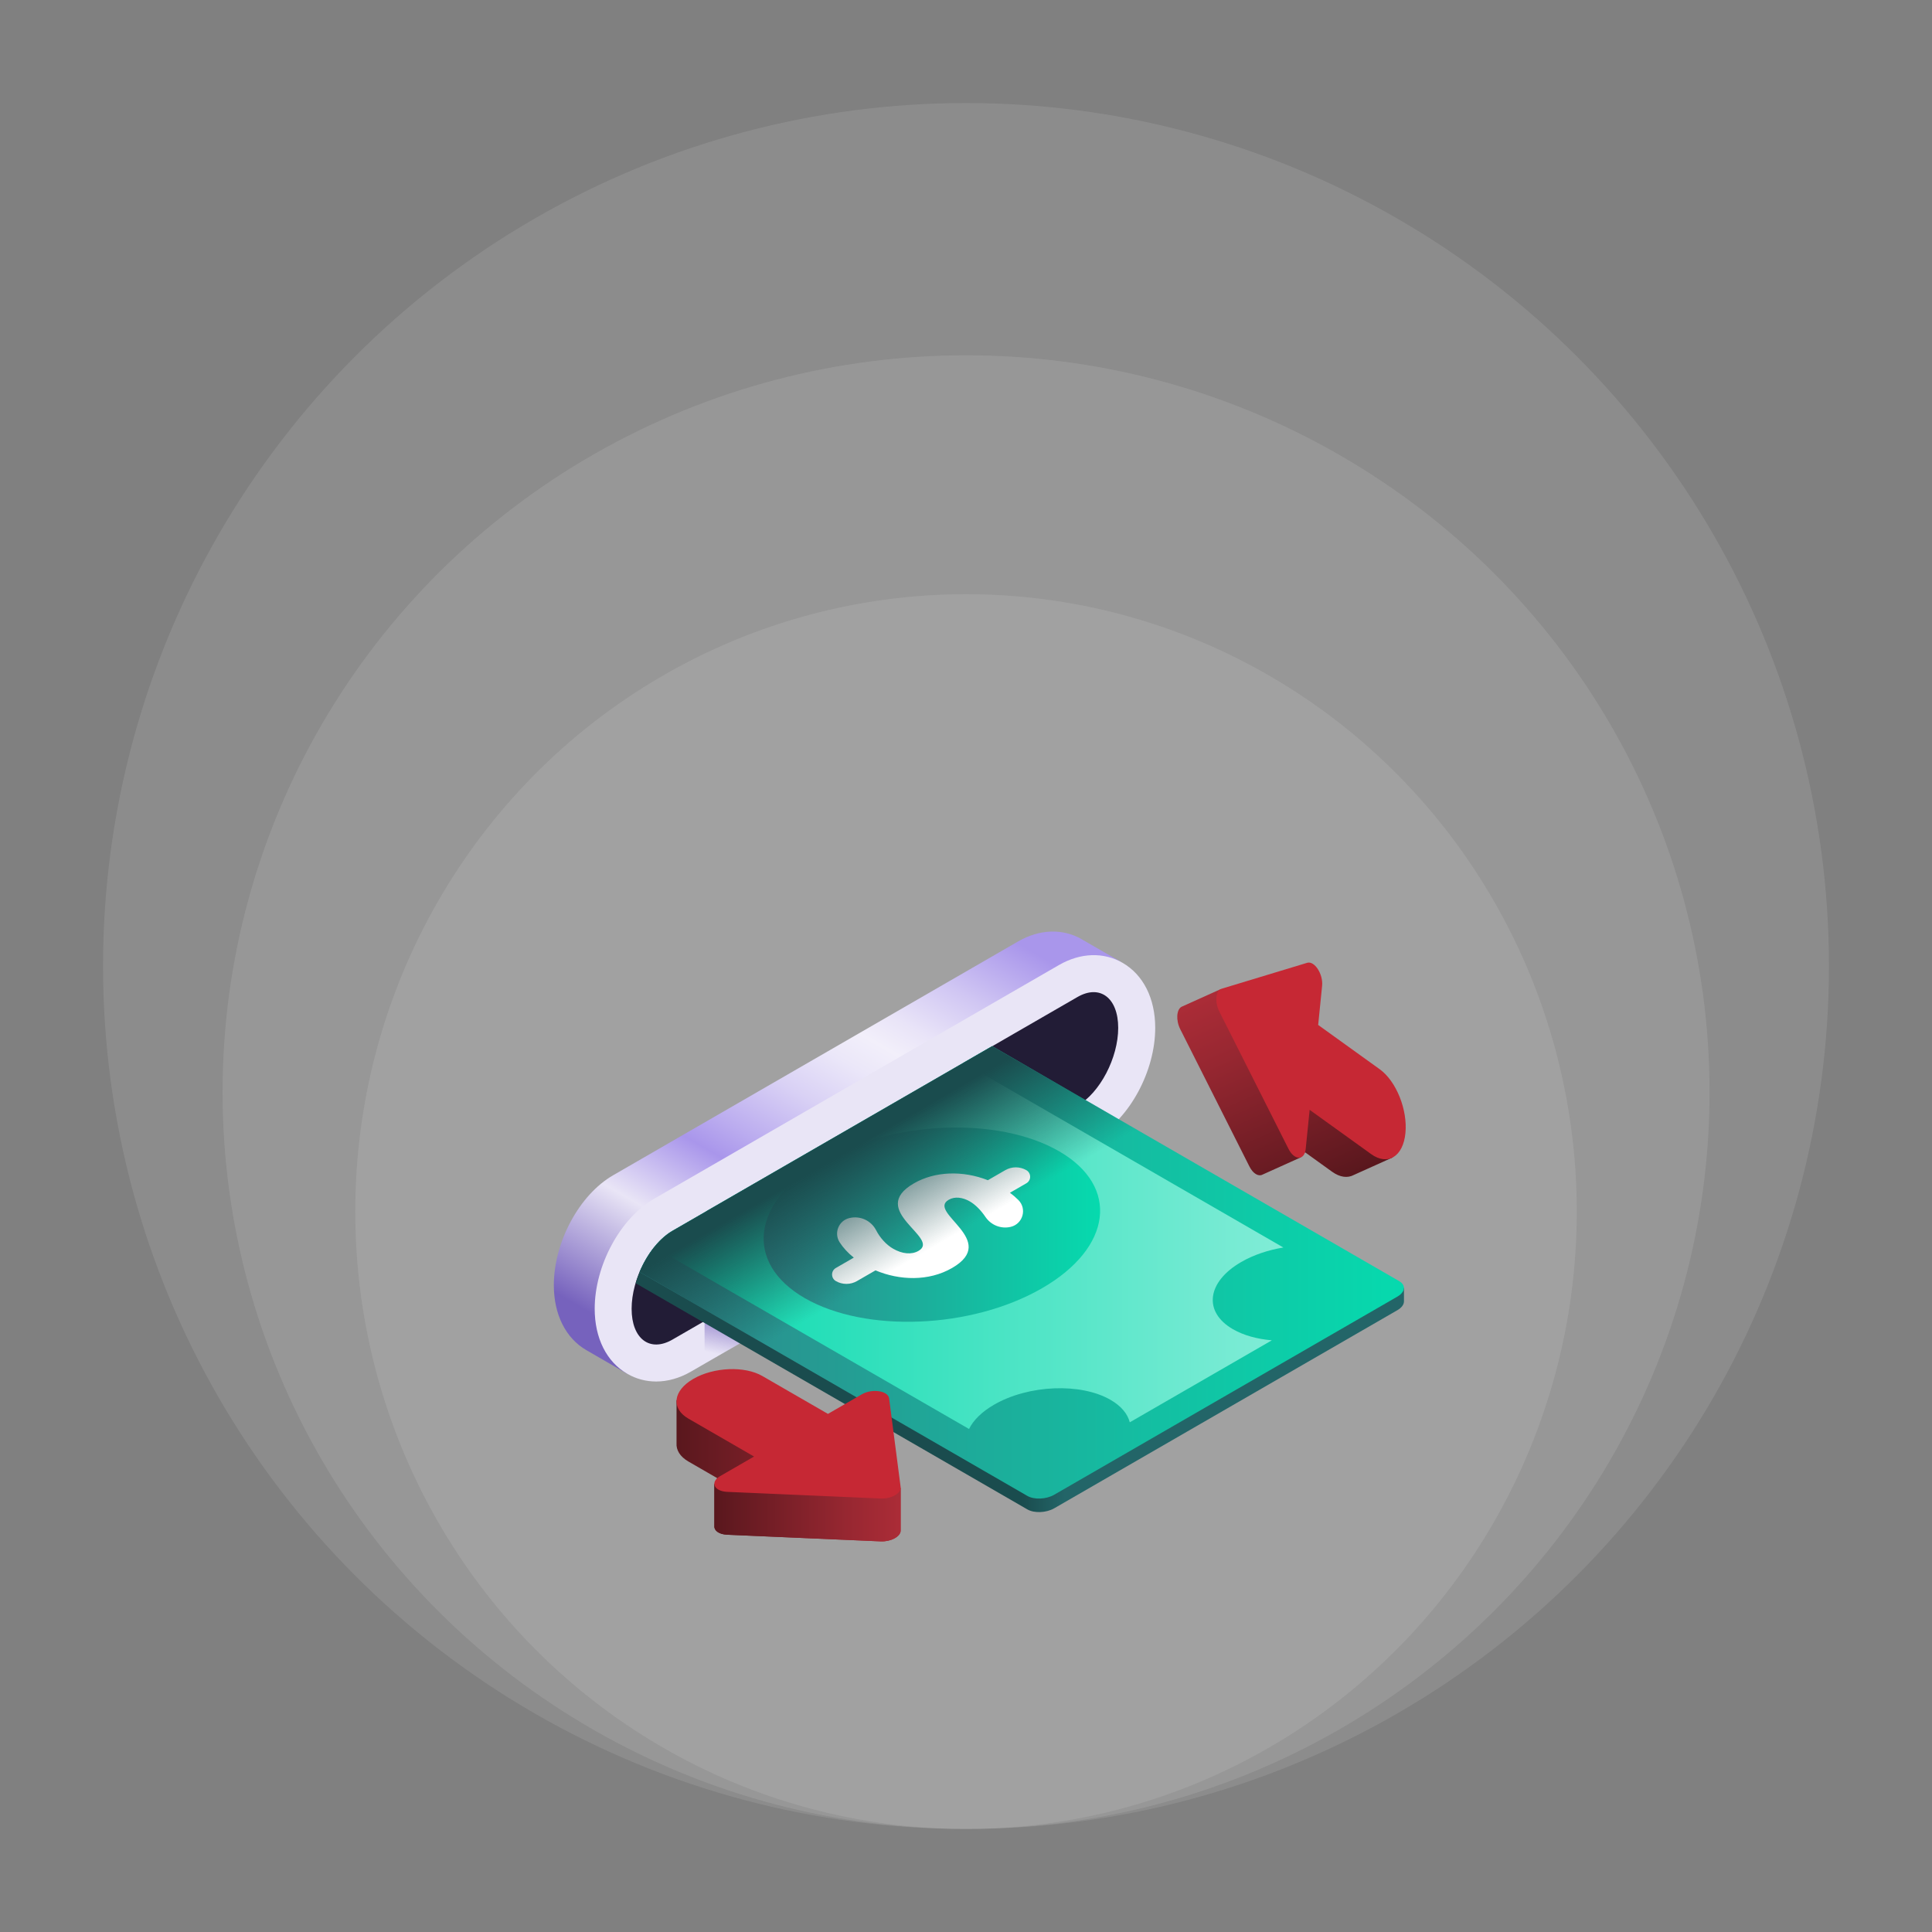<svg xmlns="http://www.w3.org/2000/svg" width="150" height="150" viewBox="0 0 150 150" fill="none"><rect x="0" y="0" width="150" height="150" fill="#808080" stroke="none"/><ellipse cx="75.002" cy="94.067" rx="47.416" ry="47.931" fill="white" fill-opacity="0.1"></ellipse><ellipse cx="75.005" cy="84.794" rx="57.723" ry="57.208" fill="white" fill-opacity="0.1"></ellipse><ellipse cx="75" cy="75" rx="67" ry="67" fill="white" fill-opacity="0.1"></ellipse><path d="M69.926 115.537L52.526 108.705V112.042C52.489 112.577 52.791 113.092 53.449 113.472L55.687 114.764L55.463 115.24V118.494C55.44 118.827 55.809 119.128 56.462 119.156L68.378 119.672C69.162 119.706 69.893 119.313 69.926 118.866H69.926V115.537H69.926Z" fill="url(#paint0_linear_483_63)"></path><path d="M94.769 76.798L108.147 89.855L105.105 91.226C104.633 91.479 104.039 91.416 103.422 90.972L101.324 89.463L100.982 89.862L98.016 91.199C97.722 91.357 97.296 91.145 97.002 90.56L91.636 79.909C91.283 79.208 91.341 78.38 91.735 78.166L91.735 78.166L94.769 76.798L94.769 76.798Z" fill="url(#paint1_linear_483_63)"></path><path d="M56.461 119.156L68.377 119.672C69.16 119.706 69.892 119.312 69.925 118.865H69.925V115.537L55.462 115.24V118.493C55.438 118.826 55.807 119.128 56.461 119.156Z" fill="url(#paint2_linear_483_63)"></path><path d="M87.031 74.684L84.084 72.981L84.082 72.983C84.051 72.964 84.021 72.943 83.99 72.925C82.511 72.071 80.71 72.132 79.047 73.092L47.601 91.248C44.978 92.762 43 96.431 43 99.782C43 102.061 43.922 103.901 45.53 104.828L48.701 106.66L87.031 74.684Z" fill="url(#paint3_linear_483_63)"></path><path d="M87.162 74.757C85.683 73.903 83.882 73.964 82.219 74.924L50.773 93.079C48.15 94.594 46.172 98.263 46.172 101.614C46.172 103.893 47.094 105.733 48.702 106.661C49.394 107.061 50.158 107.26 50.945 107.26C51.837 107.26 52.76 107.003 53.644 106.493L85.09 88.338C87.713 86.823 89.691 83.154 89.691 79.803C89.691 77.524 88.769 75.685 87.162 74.757Z" fill="#E9E5F6"></path><path d="M60.548 102.506L55.035 100.57L54.703 102.565V105.88L60.548 102.506Z" fill="url(#paint4_linear_483_63)"></path><path d="M83.651 77.41L52.205 95.565C50.456 96.575 49.039 99.283 49.039 101.614C49.039 103.946 50.456 105.017 52.205 104.008L83.651 85.852C85.4 84.843 86.817 82.134 86.817 79.803C86.817 77.472 85.4 76.4 83.651 77.41Z" fill="#221C36"></path><path d="M107.678 99.962L49.662 98.759L49.661 98.759C49.542 99.043 49.439 99.334 49.352 99.63L79.767 117.191C80.301 117.499 81.233 117.46 81.85 117.104L108.494 101.721C108.834 101.525 109.006 101.273 109.003 101.035H109.004V99.989L107.678 99.962Z" fill="url(#paint5_linear_483_63)"></path><path d="M107.872 99.261L76.895 81.301L54.861 94.023V94.032L52.205 95.565C51.191 96.151 50.29 97.309 49.711 98.633L79.27 115.775L107.872 99.261Z" fill="url(#paint6_linear_483_63)"></path><path d="M108.638 99.469L77.033 81.222L74.798 82.513L99.64 96.856C98.469 97.049 97.332 97.425 96.371 97.98C93.696 99.524 93.405 101.861 95.722 103.198C96.554 103.679 97.609 103.964 98.744 104.062L87.716 110.428C87.547 109.773 87.053 109.164 86.221 108.684C83.904 107.346 79.858 107.514 77.182 109.058C76.222 109.613 75.57 110.27 75.235 110.946L50.789 96.832C50.34 97.391 49.952 98.053 49.656 98.759L79.762 116.141C80.296 116.449 81.228 116.41 81.844 116.054L108.488 100.671C109.105 100.316 109.172 99.777 108.638 99.469Z" fill="url(#paint7_linear_483_63)"></path><path d="M80.902 100.019C86.355 96.871 86.947 92.108 82.225 89.382C77.502 86.655 69.253 86.997 63.8 90.145C58.347 93.294 57.755 98.056 62.477 100.783C67.2 103.509 75.449 103.168 80.902 100.019Z" fill="url(#paint8_linear_483_63)"></path><path d="M67.974 98.631L66.534 99.462C66.285 99.606 66.003 99.681 65.715 99.681C65.427 99.681 65.144 99.606 64.895 99.462C64.504 99.236 64.504 98.671 64.895 98.445L66.288 97.641C65.834 97.279 65.465 96.877 65.193 96.456C64.723 95.731 65.114 94.76 65.956 94.567L65.97 94.564C66.79 94.375 67.635 94.765 68.02 95.513C68.327 96.109 68.805 96.639 69.347 96.952C70.038 97.351 70.768 97.431 71.314 97.116C73.071 96.102 67.29 93.991 70.952 91.877C72.59 90.931 74.75 90.865 76.697 91.631L78.047 90.852C78.297 90.708 78.579 90.632 78.867 90.632C79.155 90.632 79.438 90.708 79.687 90.852C80.078 91.078 80.078 91.643 79.687 91.869L78.412 92.605C78.644 92.777 78.864 92.966 79.068 93.171C79.751 93.856 79.415 95.026 78.475 95.252C77.724 95.433 76.945 95.123 76.511 94.484C76.166 93.976 75.738 93.532 75.299 93.279C74.737 92.955 74.13 92.877 73.657 93.15C71.945 94.139 77.637 96.3 73.917 98.448C72.101 99.496 69.836 99.416 67.974 98.631Z" fill="white"></path><path d="M90.558 89.031L77.033 81.222L76.896 81.301L76.061 81.783L74.798 82.513L54.862 94.023V94.032L52.206 95.565C51.632 95.897 51.093 96.413 50.629 97.038C50.609 97.066 50.589 97.094 50.569 97.122C50.539 97.164 50.509 97.206 50.479 97.248C50.445 97.298 50.412 97.349 50.378 97.399C50.364 97.421 50.35 97.442 50.336 97.463C50.295 97.528 50.254 97.594 50.214 97.66C50.21 97.667 50.205 97.675 50.2 97.683C49.994 98.028 49.812 98.388 49.656 98.759L61.284 105.472L90.558 89.031Z" fill="url(#paint9_linear_483_63)"></path><path d="M69.925 115.451L69.031 108.572C68.954 107.98 67.718 107.79 66.924 108.248L64.282 109.774L59.186 106.832C57.814 106.04 55.418 106.139 53.834 107.053C52.25 107.968 52.078 109.351 53.45 110.143L58.545 113.085L55.903 114.611C55.11 115.069 55.439 115.783 56.464 115.828L68.379 116.344C69.213 116.38 69.988 115.932 69.925 115.451Z" fill="url(#paint10_linear_483_63)"></path><path d="M94.848 76.764L101.488 74.752C102.058 74.579 102.74 75.629 102.648 76.54L102.343 79.577L107.119 83.014C108.405 83.939 109.299 86.164 109.116 87.984C108.933 89.804 107.742 90.529 106.456 89.604L101.68 86.167L101.375 89.203C101.284 90.114 100.497 90.108 100.036 89.192L94.67 78.54C94.294 77.795 94.384 76.905 94.848 76.764Z" fill="url(#paint11_linear_483_63)"></path><defs><linearGradient id="paint0_linear_483_63" x1="52.523" y1="108.705" x2="69.926" y2="108.705" gradientUnits="userSpaceOnUse"><stop stop-color="#59171D"></stop><stop offset="0.123" stop-color="#641A21"></stop><stop offset="0.711" stop-color="#972731"></stop><stop offset="1" stop-color="#AB2C37"></stop></linearGradient><linearGradient id="paint1_linear_483_63" x1="108.148" y1="89.857" x2="100.998" y2="73.991" gradientUnits="userSpaceOnUse"><stop stop-color="#59171D"></stop><stop offset="0.123" stop-color="#641A21"></stop><stop offset="0.711" stop-color="#972731"></stop><stop offset="1" stop-color="#AB2C37"></stop></linearGradient><linearGradient id="paint2_linear_483_63" x1="55.461" y1="115.24" x2="69.925" y2="115.24" gradientUnits="userSpaceOnUse"><stop stop-color="#59171D"></stop><stop offset="0.123" stop-color="#641A21"></stop><stop offset="0.711" stop-color="#972731"></stop><stop offset="1" stop-color="#AB2C37"></stop></linearGradient><linearGradient id="paint3_linear_483_63" x1="53.267" y1="106.24" x2="74.004" y2="70.322" gradientUnits="userSpaceOnUse"><stop stop-color="#7662BD"></stop><stop offset="0.222" stop-color="#E9E5F6"></stop><stop offset="0.375" stop-color="#A996EB"></stop><stop offset="0.437" stop-color="#BBACEF"></stop><stop offset="0.552" stop-color="#D9D1F5"></stop><stop offset="0.646" stop-color="#EBE7F9"></stop><stop offset="0.706" stop-color="#F2EFFA"></stop><stop offset="0.764" stop-color="#E9E4F8"></stop><stop offset="0.866" stop-color="#D0C6F3"></stop><stop offset="1" stop-color="#A996EB"></stop></linearGradient><linearGradient id="paint4_linear_483_63" x1="57.788" y1="101.552" x2="56.945" y2="105.412" gradientUnits="userSpaceOnUse"><stop stop-color="#7662BD"></stop><stop offset="1" stop-color="#7662BD" stop-opacity="0"></stop></linearGradient><linearGradient id="paint5_linear_483_63" x1="79.332" y1="108.079" x2="82.658" y2="108.079" gradientUnits="userSpaceOnUse"><stop stop-color="#1A4C4E"></stop><stop offset="1" stop-color="#236568"></stop></linearGradient><linearGradient id="paint6_linear_483_63" x1="50.791" y1="98.538" x2="109.962" y2="98.538" gradientUnits="userSpaceOnUse"><stop stop-color="#06DAAE"></stop><stop offset="1" stop-color="#9BF0DF"></stop></linearGradient><linearGradient id="paint7_linear_483_63" x1="49.656" y1="81.222" x2="108.998" y2="81.222" gradientUnits="userSpaceOnUse"><stop stop-color="#2F878A"></stop><stop offset="1" stop-color="#06DAAE"></stop></linearGradient><linearGradient id="paint8_linear_483_63" x1="59.289" y1="87.541" x2="85.413" y2="87.541" gradientUnits="userSpaceOnUse"><stop stop-color="#2F878A"></stop><stop offset="1" stop-color="#06DAAE"></stop></linearGradient><linearGradient id="paint9_linear_483_63" x1="67.082" y1="88.655" x2="71.967" y2="97.116" gradientUnits="userSpaceOnUse"><stop stop-color="#1A4C4E"></stop><stop offset="1" stop-color="#1A4C4E" stop-opacity="0"></stop></linearGradient><linearGradient id="paint10_linear_483_63" x1="79.278" y1="121.738" x2="94.106" y2="130.299" gradientUnits="userSpaceOnUse"><stop stop-color="#C62834"></stop><stop offset="0.474" stop-color="#E33746"></stop><stop offset="1" stop-color="#FF4557"></stop></linearGradient><linearGradient id="paint11_linear_483_63" x1="85.273" y1="70.82" x2="71.377" y2="60.819" gradientUnits="userSpaceOnUse"><stop stop-color="#C62834"></stop><stop offset="0.474" stop-color="#E33746"></stop><stop offset="1" stop-color="#FF4557"></stop></linearGradient></defs></svg>